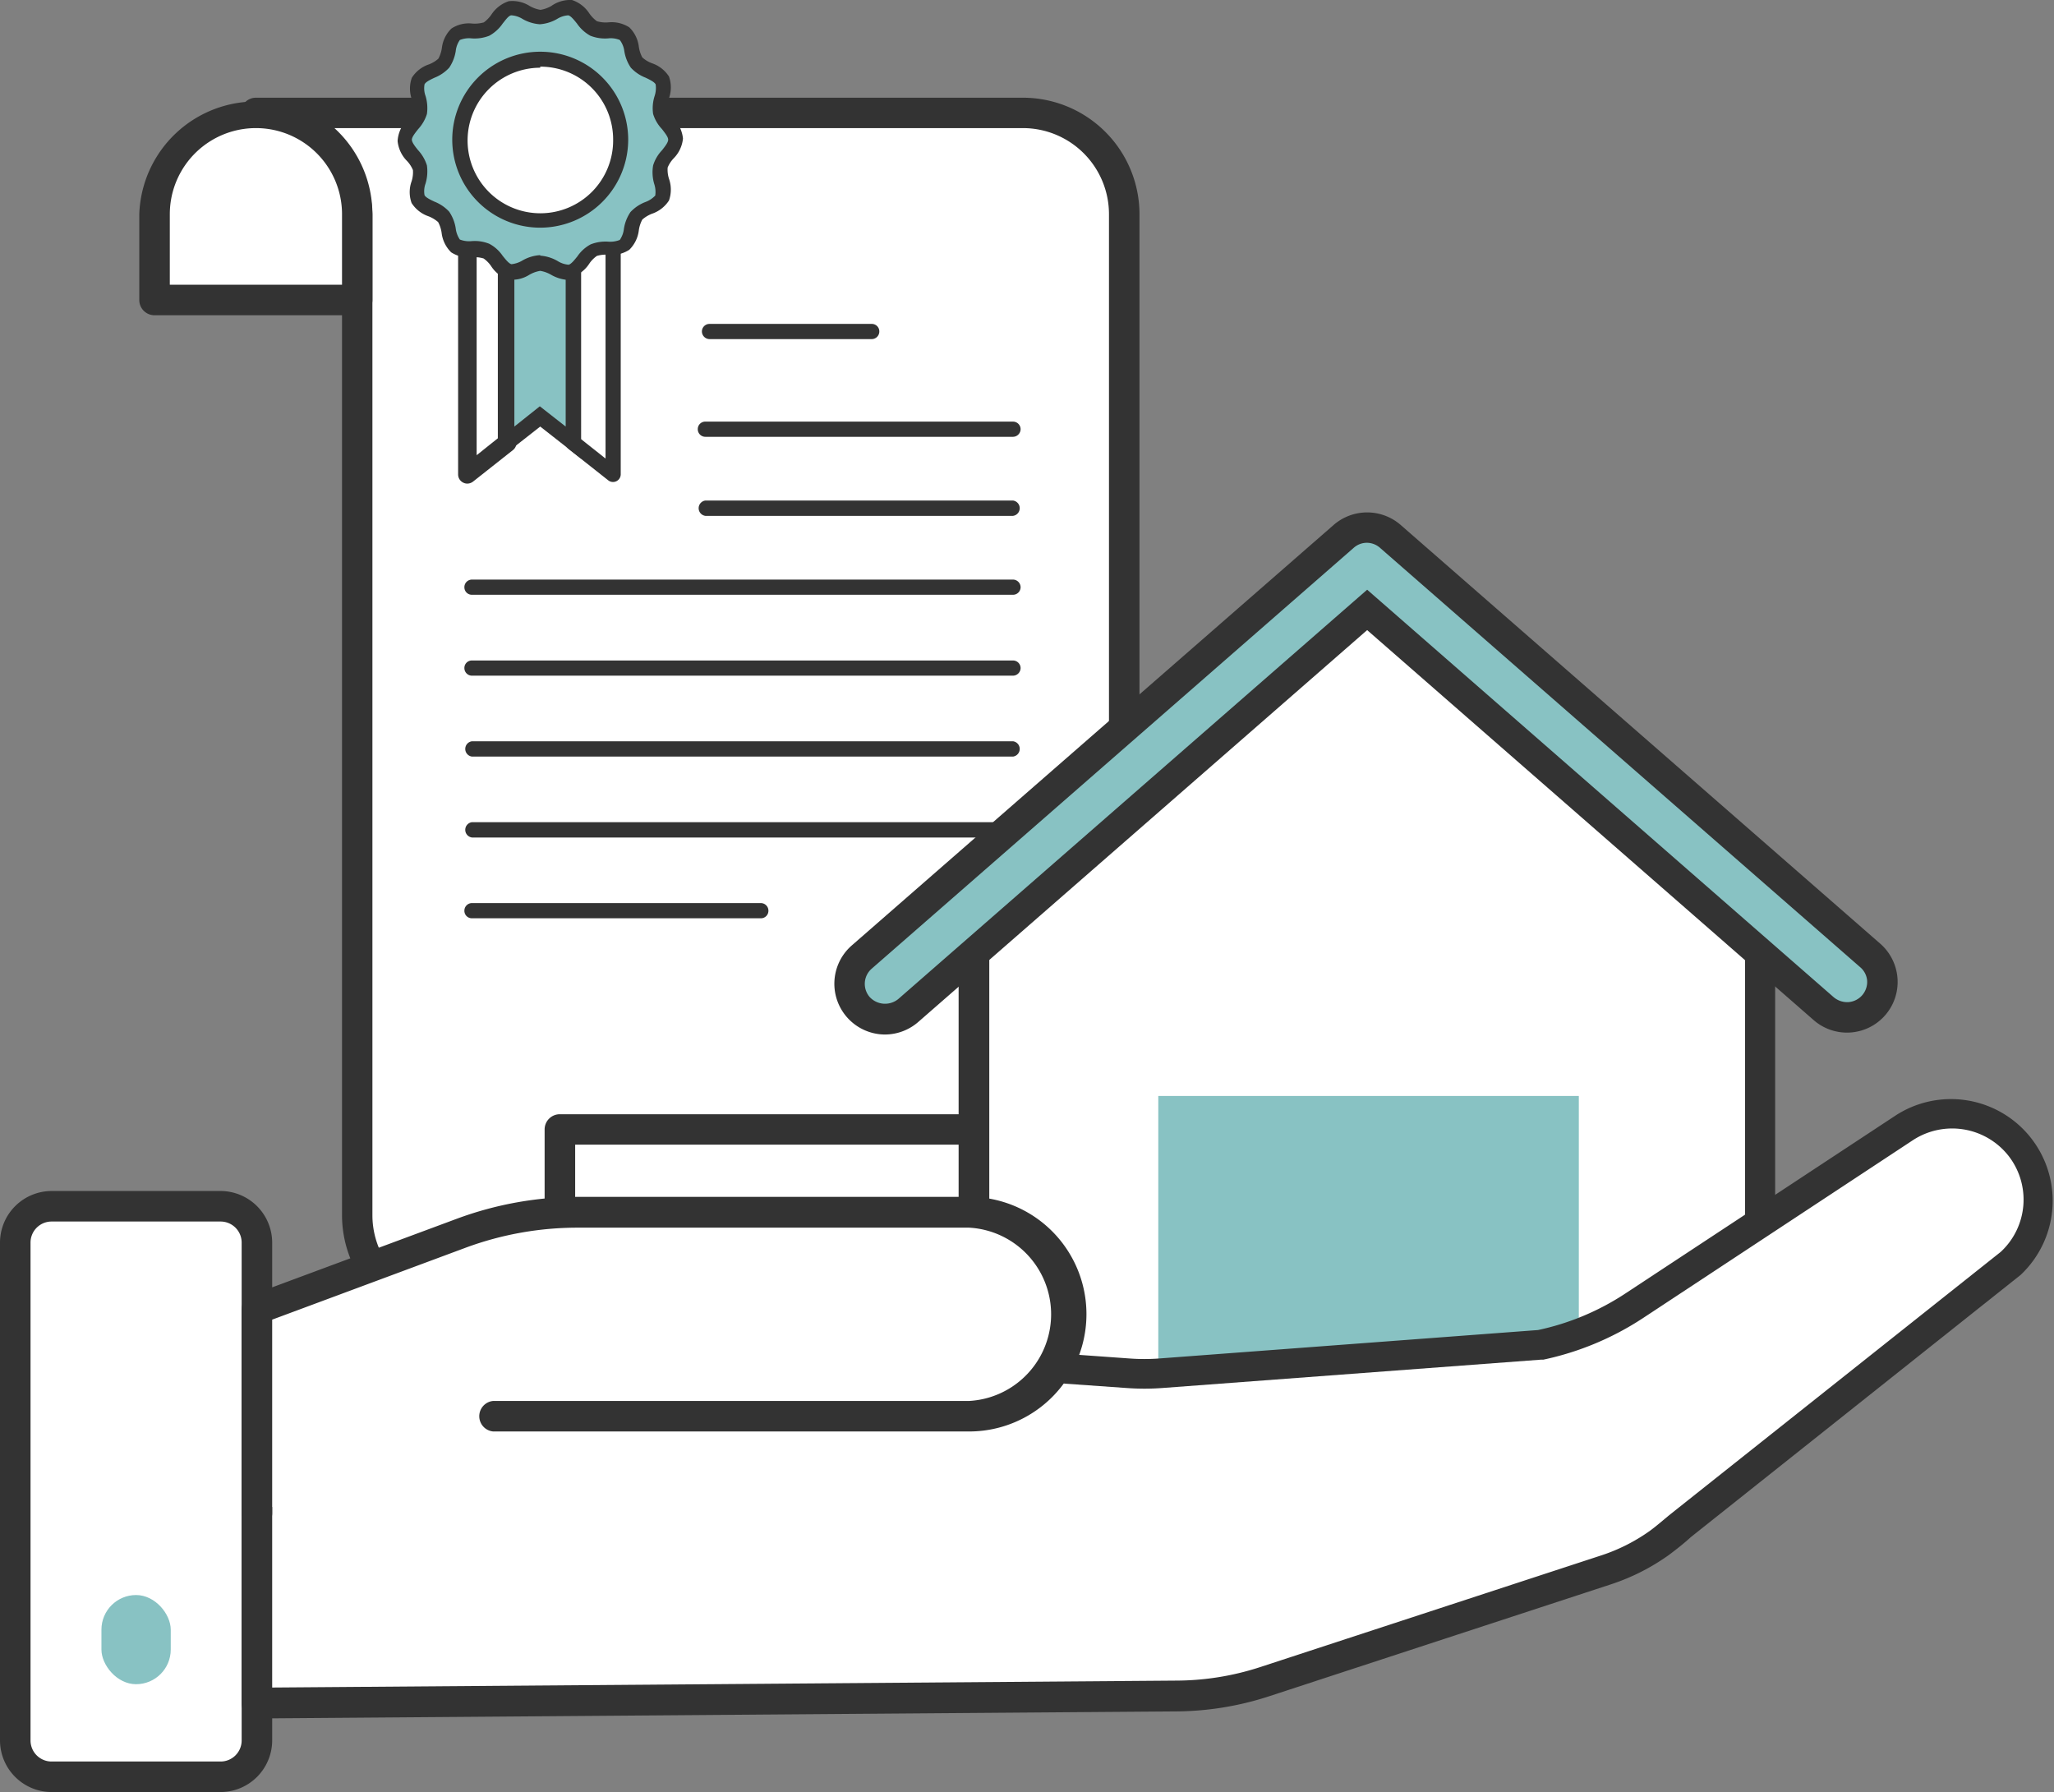 <svg xmlns="http://www.w3.org/2000/svg" viewBox="0 0 154.1 134.44"><rect x="0" y="0" width="154.1" height="134.44" fill="#808080" stroke="none"/><defs><style>.cls-1{fill:#fff;}.cls-2{fill:#333;}.cls-3{fill:#88c2c3;}</style></defs><g id="Layer_1" data-name="Layer 1"><path class="cls-1" d="M42,84.73v6.43a7.61,7.61,0,0,1-7.6,7.61H84.46a7.61,7.61,0,0,0,7.61-7.61V84.73H42Z"/><path class="cls-2" d="M84.46,99.91H34.4a1.15,1.15,0,0,1,0-2.29,6.46,6.46,0,0,0,6.46-6.46V84.73A1.14,1.14,0,0,1,42,83.59H92.07a1.14,1.14,0,0,1,1.14,1.14v6.43A8.75,8.75,0,0,1,84.46,99.91ZM40.29,97.62H84.46a6.46,6.46,0,0,0,6.46-6.46V85.87H43.15v5.29A8.7,8.7,0,0,1,40.29,97.62Z"/><path class="cls-1" d="M42,91.16V84.73H84.35V16.07a7.61,7.61,0,0,0-7.61-7.6H19.2a7.6,7.6,0,0,1,7.6,7.6V91.16a7.61,7.61,0,0,0,7.6,7.61h0A7.61,7.61,0,0,0,42,91.16Z"/><path class="cls-2" d="M34.4,99.91a8.75,8.75,0,0,1-8.74-8.75V16.07A6.47,6.47,0,0,0,19.2,9.61a1.14,1.14,0,1,1,0-2.28H76.74a8.75,8.75,0,0,1,8.75,8.74V84.73a1.14,1.14,0,0,1-1.14,1.14H43.15v5.29A8.76,8.76,0,0,1,34.4,99.91ZM25.09,9.61a8.74,8.74,0,0,1,2.85,6.46V91.16a6.46,6.46,0,0,0,12.92,0V84.73A1.14,1.14,0,0,1,42,83.59H83.2V16.07a6.46,6.46,0,0,0-6.46-6.46Z"/><path class="cls-1" d="M26.8,16.07a7.6,7.6,0,0,0-7.6-7.6h0a7.61,7.61,0,0,0-7.61,7.6V22.5H26.8Z"/><path class="cls-2" d="M26.8,23.65H11.59a1.14,1.14,0,0,1-1.14-1.15V16.07a8.75,8.75,0,0,1,17.49,0V22.5A1.14,1.14,0,0,1,26.8,23.65ZM12.74,21.36H25.66V16.07a6.46,6.46,0,0,0-12.92,0Z"/><path class="cls-2" d="M65.4,25.44H53.23a.58.58,0,0,1-.57-.57.57.57,0,0,1,.57-.57H65.4a.56.56,0,0,1,.57.57A.57.57,0,0,1,65.4,25.44Z"/><path class="cls-2" d="M76,32.77H52.92a.57.57,0,0,1-.57-.57.56.56,0,0,1,.57-.57H76a.57.57,0,0,1,.57.57A.58.58,0,0,1,76,32.77Z"/><path class="cls-2" d="M76,38.7H52.92a.58.58,0,0,1,0-1.15H76a.58.58,0,0,1,0,1.15Z"/><path class="cls-2" d="M76,44.62H35.41a.56.56,0,0,1-.57-.57.57.57,0,0,1,.57-.57H76a.58.58,0,0,1,.57.57A.57.57,0,0,1,76,44.62Z"/><path class="cls-2" d="M76,50.69H35.41a.57.57,0,0,1-.57-.57.56.56,0,0,1,.57-.57H76a.57.57,0,0,1,.57.57A.58.58,0,0,1,76,50.69Z"/><path class="cls-2" d="M76,56.76H35.41a.58.58,0,0,1,0-1.15H76a.58.58,0,0,1,0,1.15Z"/><path class="cls-2" d="M76,62.83H35.41a.58.58,0,0,1,0-1.15H76a.58.58,0,0,1,0,1.15Z"/><path class="cls-2" d="M57.08,68.89H35.41a.56.56,0,0,1-.57-.57.57.57,0,0,1,.57-.57H57.08a.57.57,0,0,1,.57.57A.56.56,0,0,1,57.08,68.89Z"/><polygon class="cls-1" points="35.06 16 35.06 35.59 38.05 33.22 38.05 16 35.06 16"/><path class="cls-2" d="M35.06,36.28a.66.66,0,0,1-.3-.07.68.68,0,0,1-.39-.62V16a.69.69,0,0,1,.69-.69h3a.69.69,0,0,1,.69.69V33.22a.7.7,0,0,1-.26.54l-3,2.37A.71.71,0,0,1,35.06,36.28Zm.7-19.59V34.15l1.59-1.27V16.69Z"/><polygon class="cls-1" points="46 16 43.02 16 43.02 33.22 46 35.59 46 16"/><path class="cls-2" d="M46,36.16a.58.58,0,0,1-.36-.12l-3-2.37a.58.58,0,0,1-.22-.45V16a.57.57,0,0,1,.58-.57h3a.57.57,0,0,1,.57.57V35.59a.58.58,0,0,1-.57.57Zm-2.41-3.22,1.84,1.46V16.57H43.59Z"/><polygon class="cls-3" points="40.53 16 38.05 16 38.05 33.22 40.53 31.24 43.02 33.22 43.02 16 40.53 16"/><path class="cls-2" d="M43.59,34.4,40.53,32,37.47,34.4v-19h6.12Zm-5-17.83V32l1.91-1.52L42.44,32V16.57Z"/><path class="cls-3" d="M50.67,10.48c0,.74-1,1.36-1.14,2.06s.45,1.7.14,2.34-1.47.79-1.92,1.36-.33,1.72-.9,2.17-1.66.07-2.31.39-1,1.41-1.75,1.57-1.52-.66-2.26-.66-1.56.82-2.26.66-1.1-1.26-1.75-1.57-1.75.06-2.31-.39-.44-1.61-.9-2.17-1.6-.7-1.92-1.36.3-1.63.14-2.34-1.14-1.32-1.14-2.06,1-1.36,1.14-2.05-.45-1.7-.14-2.35,1.47-.79,1.92-1.35.33-1.73.9-2.18,1.66-.07,2.31-.39,1-1.41,1.75-1.57,1.52.66,2.26.66S42.09.43,42.79.59s1.1,1.26,1.75,1.57,1.75-.06,2.31.39.45,1.61.9,2.18,1.6.69,1.92,1.35-.3,1.63-.14,2.35S50.67,9.74,50.67,10.48Z"/><path class="cls-2" d="M42.6,21a2.91,2.91,0,0,1-1.26-.39,2.42,2.42,0,0,0-.81-.29,2.42,2.42,0,0,0-.81.29,2.39,2.39,0,0,1-1.57.36,2.43,2.43,0,0,1-1.3-1,2.23,2.23,0,0,0-.57-.58,2.3,2.3,0,0,0-.84-.09,2.45,2.45,0,0,1-1.59-.37,2.45,2.45,0,0,1-.72-1.48,2.43,2.43,0,0,0-.26-.79,2.49,2.49,0,0,0-.71-.43,2.44,2.44,0,0,1-1.28-1,2.4,2.4,0,0,1,0-1.63,2.24,2.24,0,0,0,.1-.84,2.25,2.25,0,0,0-.44-.68,2.46,2.46,0,0,1-.71-1.5A2.49,2.49,0,0,1,30.53,9,2.13,2.13,0,0,0,31,8.3a2.26,2.26,0,0,0-.1-.84,2.4,2.4,0,0,1,0-1.63,2.44,2.44,0,0,1,1.28-1,2.29,2.29,0,0,0,.71-.43,2.43,2.43,0,0,0,.26-.79,2.42,2.42,0,0,1,.72-1.47,2.37,2.37,0,0,1,1.59-.37,2.54,2.54,0,0,0,.84-.09,2.48,2.48,0,0,0,.57-.59,2.48,2.48,0,0,1,1.3-1,2.45,2.45,0,0,1,1.57.36,2.42,2.42,0,0,0,.81.29,2.42,2.42,0,0,0,.81-.29A2.46,2.46,0,0,1,42.91,0a2.48,2.48,0,0,1,1.3,1,2.48,2.48,0,0,0,.57.59,2.3,2.3,0,0,0,.84.09,2.45,2.45,0,0,1,1.59.37,2.42,2.42,0,0,1,.72,1.47,2.43,2.43,0,0,0,.26.79,2.29,2.29,0,0,0,.71.43,2.46,2.46,0,0,1,1.29,1,2.46,2.46,0,0,1,0,1.63,2.26,2.26,0,0,0-.1.84,2.13,2.13,0,0,0,.44.68,2.49,2.49,0,0,1,.71,1.5,2.46,2.46,0,0,1-.71,1.5,2.25,2.25,0,0,0-.44.68,2.24,2.24,0,0,0,.1.84,2.46,2.46,0,0,1,0,1.63,2.46,2.46,0,0,1-1.29,1,2.49,2.49,0,0,0-.71.43,2.43,2.43,0,0,0-.26.79,2.45,2.45,0,0,1-.72,1.48,2.42,2.42,0,0,1-1.59.37,2.3,2.3,0,0,0-.84.09,2.23,2.23,0,0,0-.57.58,2.43,2.43,0,0,1-1.3,1A1.63,1.63,0,0,1,42.6,21Zm-2.07-1.82a3,3,0,0,1,1.3.4,1.83,1.83,0,0,0,.83.28c.2-.05.44-.36.66-.63a2.79,2.79,0,0,1,1-.9,3.06,3.06,0,0,1,1.33-.2A1.94,1.94,0,0,0,46.5,18a1.85,1.85,0,0,0,.31-.84,3.06,3.06,0,0,1,.49-1.25,3,3,0,0,1,1.11-.75,1.94,1.94,0,0,0,.75-.49,1.91,1.91,0,0,0-.08-.88A3.06,3.06,0,0,1,49,12.41a2.87,2.87,0,0,1,.67-1.14c.21-.27.46-.58.46-.79s-.25-.51-.46-.79A2.87,2.87,0,0,1,49,8.55a3,3,0,0,1,.11-1.34,1.92,1.92,0,0,0,.08-.88c-.09-.18-.44-.35-.75-.5a3,3,0,0,1-1.11-.75,3.07,3.07,0,0,1-.49-1.24A1.76,1.76,0,0,0,46.5,3a1.79,1.79,0,0,0-.88-.12,3,3,0,0,1-1.33-.2,2.91,2.91,0,0,1-1-.91c-.22-.27-.46-.58-.66-.62a1.79,1.79,0,0,0-.83.27,3,3,0,0,1-1.3.4,3,3,0,0,1-1.3-.4,1.79,1.79,0,0,0-.83-.27c-.2,0-.44.35-.66.62a2.91,2.91,0,0,1-1,.91,3,3,0,0,1-1.33.2,1.83,1.83,0,0,0-.88.12,1.76,1.76,0,0,0-.31.84,3.07,3.07,0,0,1-.49,1.24,3,3,0,0,1-1.1.75c-.32.15-.67.32-.75.5a1.68,1.68,0,0,0,.08.88,3.16,3.16,0,0,1,.1,1.34,3,3,0,0,1-.66,1.14c-.22.28-.47.59-.47.79s.25.52.47.79a3,3,0,0,1,.66,1.14,3.21,3.21,0,0,1-.1,1.35,1.67,1.67,0,0,0-.08.88c.08.17.43.34.75.49a3,3,0,0,1,1.1.75,3.06,3.06,0,0,1,.49,1.25,1.85,1.85,0,0,0,.31.84,1.94,1.94,0,0,0,.88.12,2.9,2.9,0,0,1,1.33.2,2.79,2.79,0,0,1,1,.9c.22.27.46.58.66.63a2,2,0,0,0,.83-.28A3,3,0,0,1,40.53,19.14Z"/><circle class="cls-1" cx="40.53" cy="10.48" r="6.03"/><path class="cls-2" d="M40.53,17.08a6.6,6.6,0,1,1,6.6-6.6A6.61,6.61,0,0,1,40.53,17.08Zm0-12A5.46,5.46,0,1,0,46,10.48,5.46,5.46,0,0,0,40.53,5Z"/><polygon class="cls-1" points="102.57 42.23 73.08 68.03 73.08 104.41 132.06 104.41 132.06 68.03 102.57 42.23"/><path class="cls-2" d="M132.06,105.56h-59a1.15,1.15,0,0,1-1.14-1.15V68a1.12,1.12,0,0,1,.39-.86l29.49-25.8a1.13,1.13,0,0,1,1.5,0l29.49,25.8a1.12,1.12,0,0,1,.39.86v36.38A1.15,1.15,0,0,1,132.06,105.56Zm-57.84-2.29h56.7V68.55l-28.35-24.8L74.22,68.55Z"/><path class="cls-3" d="M66.39,76.46a2.65,2.65,0,0,1-1.74-4.65l36.18-31.58a2.66,2.66,0,0,1,3.49,0l36,31.44a2.65,2.65,0,1,1-3.49,4L102.57,45.76,68.14,75.81A2.64,2.64,0,0,1,66.39,76.46Z"/><path class="cls-2" d="M66.39,77.61a3.81,3.81,0,0,1-2.5-6.67l36.18-31.57a3.83,3.83,0,0,1,5,0l36,31.43a3.82,3.82,0,0,1,1.29,2.61,3.8,3.8,0,0,1-6.29,3.12L102.57,47.27,68.89,76.67A3.82,3.82,0,0,1,66.39,77.61Zm36.18-36.89a1.49,1.49,0,0,0-1,.37L65.4,72.67a1.51,1.51,0,0,0-.15,2.13,1.57,1.57,0,0,0,2.14.15l35.18-30.71,35,30.57a1.58,1.58,0,0,0,1.1.37,1.52,1.52,0,0,0,1.41-1.62,1.48,1.48,0,0,0-.52-1l-36-31.44A1.51,1.51,0,0,0,102.57,40.72Z"/><rect class="cls-3" x="86.9" y="82.22" width="31.55" height="21.67"/><rect class="cls-1" x="1.14" y="90.49" width="18.13" height="42.8" rx="2.72"/><path class="cls-2" d="M16.55,134.44H3.87A3.88,3.88,0,0,1,0,130.57V93.22a3.88,3.88,0,0,1,3.87-3.87H16.55a3.88,3.88,0,0,1,3.87,3.87v37.35A3.88,3.88,0,0,1,16.55,134.44ZM3.87,91.64a1.58,1.58,0,0,0-1.58,1.58v37.35a1.58,1.58,0,0,0,1.58,1.58H16.55a1.58,1.58,0,0,0,1.58-1.58V93.22a1.58,1.58,0,0,0-1.58-1.58Z"/><path class="cls-1" d="M151.57,86h0a6.49,6.49,0,0,0-8.69-1.4L122.61,97.94a20.44,20.44,0,0,1-7,3L87.1,103.05a17.24,17.24,0,0,1-2.49,0L19.28,98.37v29.42l69-.53a21.58,21.58,0,0,0,6.61-1.08l25.52-8.36a14.63,14.63,0,0,0,4.12-2.07,20.75,20.75,0,0,0,1.63-1.31l24.68-19.62A6.49,6.49,0,0,0,151.57,86Z"/><path class="cls-2" d="M19.28,128.94a1.14,1.14,0,0,1-1.15-1.15V98.37a1.13,1.13,0,0,1,.37-.84,1.09,1.09,0,0,1,.86-.3l65.33,4.68a15.1,15.1,0,0,0,2.33,0l28.37-2.13A19.12,19.12,0,0,0,122,97l20.27-13.35a7.63,7.63,0,0,1,9.32,12l-24.73,19.66c-.49.45-1.07.91-1.66,1.35a16.08,16.08,0,0,1-4.44,2.23l-25.53,8.36a22.84,22.84,0,0,1-6.95,1.14l-69,.53ZM20.42,99.6v27l67.82-.52a20.46,20.46,0,0,0,6.26-1L120,116.73a13.52,13.52,0,0,0,3.8-1.9c.53-.39,1-.81,1.53-1.24L150.1,93.92a5.34,5.34,0,0,0,.57-7.23h0a5.38,5.38,0,0,0-7.16-1.15L123.24,98.9A21.86,21.86,0,0,1,115.8,102l-.16,0-28.45,2.13a18.17,18.17,0,0,1-2.66,0Z"/><path class="cls-1" d="M19.28,113.53V98.22l15.37-5.71a25.23,25.23,0,0,1,8.77-1.57H72.71a7.65,7.65,0,0,1,7.65,7.65h0a7.65,7.65,0,0,1-7.65,7.65H37"/><path class="cls-2" d="M19.28,114.67a1.14,1.14,0,0,1-1.15-1.14V98.22a1.13,1.13,0,0,1,.75-1.07l15.37-5.71a26.32,26.32,0,0,1,9.17-1.65H72.71a8.8,8.8,0,0,1,0,17.6H37a1.15,1.15,0,0,1,0-2.29H72.71a6.51,6.51,0,0,0,0-13H43.42A24.2,24.2,0,0,0,35,93.58L20.42,99v14.52A1.14,1.14,0,0,1,19.28,114.67Z"/><rect class="cls-3" x="7.61" y="119.66" width="5.2" height="6.69" rx="2.6"/></g></svg>